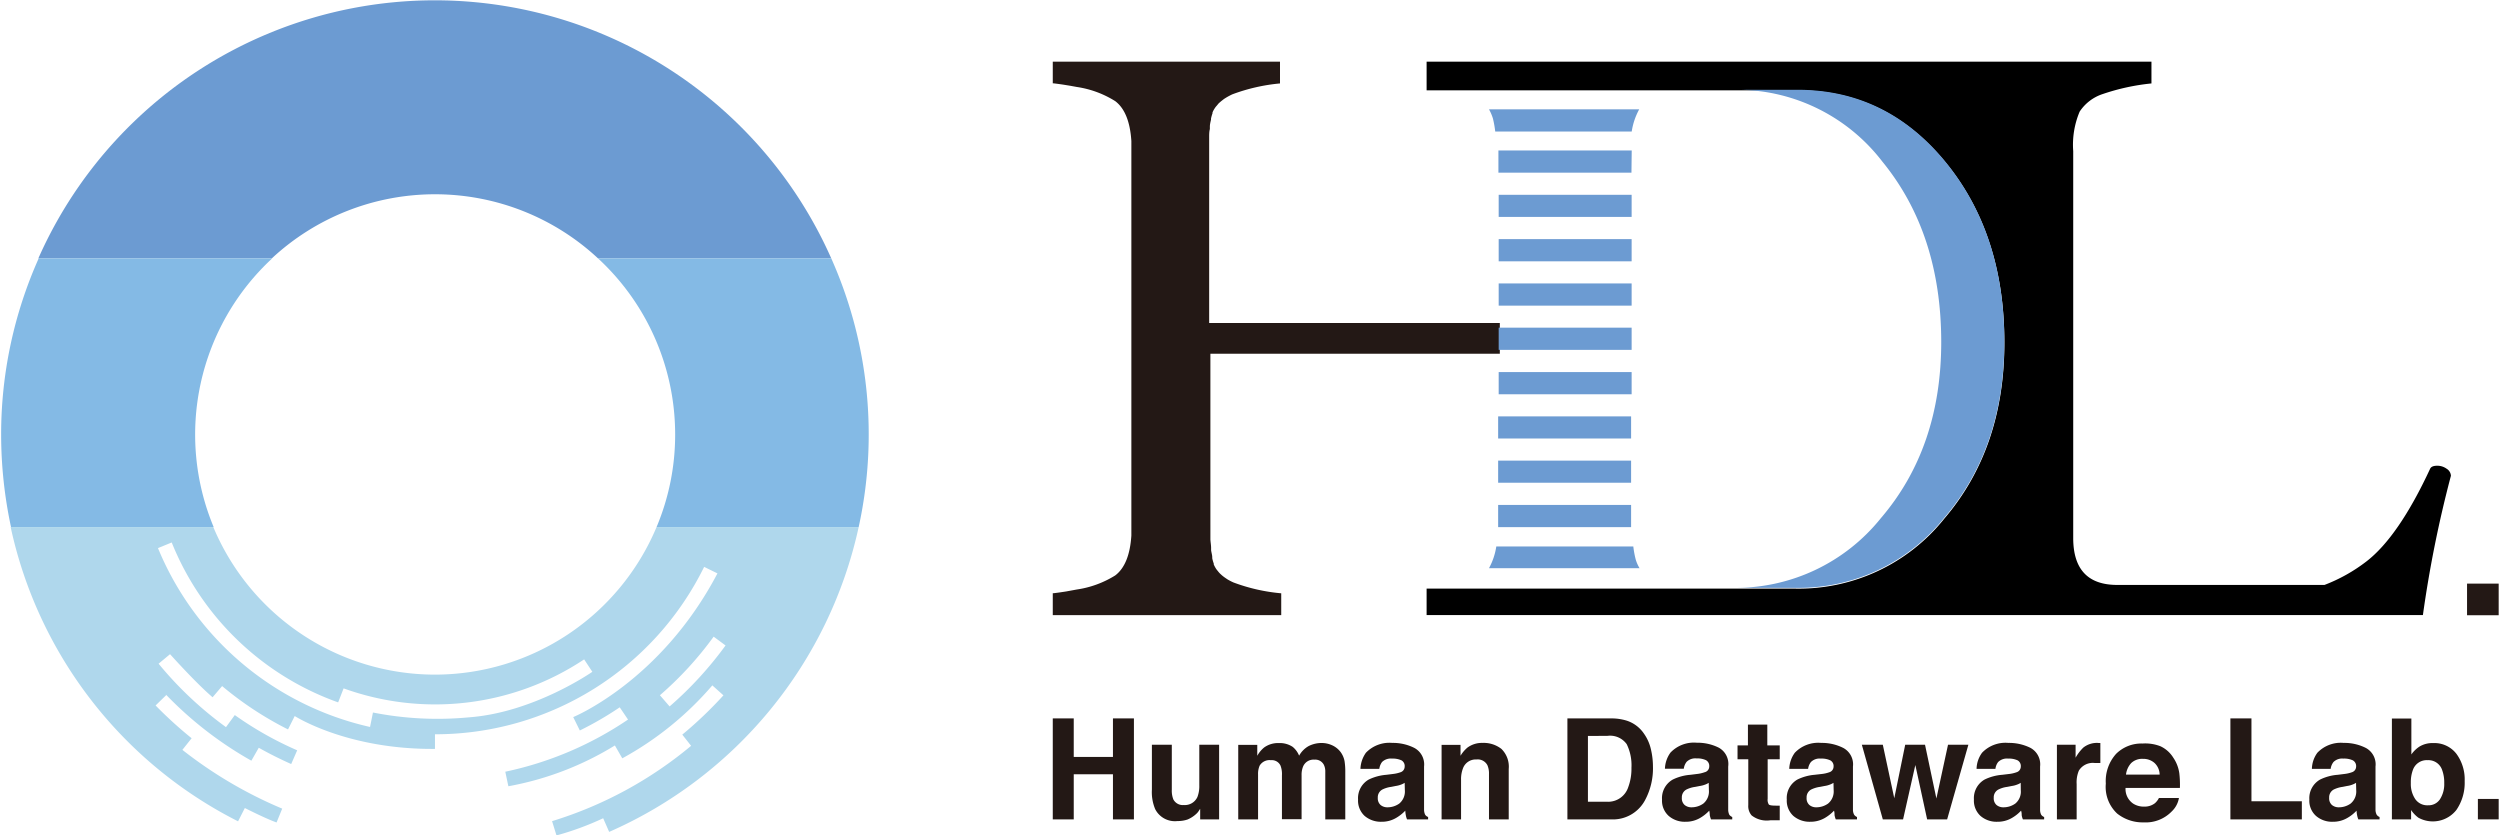<svg id="レイヤー_1" data-name="レイヤー 1" xmlns="http://www.w3.org/2000/svg" viewBox="0 0 283.75 94.82"><defs><style>.cls-1{fill:#6c9bd2;}.cls-2{fill:#84bae5;}.cls-3{fill:#afd7ec;}.cls-4{fill:#231815;}.cls-5{fill:none;}</style></defs><title>アートボード 1</title><path class="cls-1" d="M49.37,22.05a27.14,27.14,0,0,1,18.51,7.28H94.35a49.21,49.21,0,0,0-90,0H30.85A27.19,27.19,0,0,1,49.37,22.05Z"/><path class="cls-2" d="M1.25,59.82h23a27.25,27.25,0,0,1,6.64-30.49H4.39a48.87,48.87,0,0,0-4.26,20A50.1,50.1,0,0,0,1.25,59.82Z"/><path class="cls-2" d="M76.63,49.32a27,27,0,0,1-2.11,10.5H97.46a49.07,49.07,0,0,0-3.11-30.49H67.88A27.18,27.18,0,0,1,76.63,49.32Z"/><path class="cls-3" d="M49.37,76.57A27.3,27.3,0,0,1,24.21,59.82h-23a49,49,0,0,0,25.81,33.4l.77-1.51s2.35,1.2,3.6,1.64l.64-1.57a49,49,0,0,1-11.33-6.67l1.05-1.32a46.79,46.79,0,0,1-4.09-3.72l1.21-1.18-.08-.1a42.21,42.21,0,0,0,9.74,7.55l.84-1.47,0,0c1.2.68,2.43,1.29,3.68,1.85l.68-1.56a39,39,0,0,1-7.08-4l-1,1.37A41.23,41.23,0,0,1,18,75.33l1.3-1.08c-.15-.17,2.89,3.24,4.83,4.89l1.08-1.27a38.7,38.7,0,0,0,7.48,4.92l.76-1.52S39.38,85.09,49.37,85V83.34a34,34,0,0,0,30.55-19l1.51.74C75,77.33,65.06,81.39,65.06,81.39l.75,1.52a38.21,38.21,0,0,0,4.53-2.63l.94,1.39a39.27,39.27,0,0,1-13.93,5.92l.35,1.65a35,35,0,0,0,12.09-4.63l.84,1.46a36.55,36.55,0,0,0,10.22-8.28l1.26,1.13a45.91,45.91,0,0,1-4.67,4.46l1,1.27A45.32,45.32,0,0,1,62.66,93.2l.5,1.62a32.73,32.73,0,0,0,5.3-1.95l.68,1.55a49.26,49.26,0,0,0,28.32-34.6H74.52A27.29,27.29,0,0,1,49.37,76.57Zm3.83,4.85a37.72,37.72,0,0,1-10.87-.55L42,82.51a34.15,34.15,0,0,1-24.07-20.3l1.56-.64A31.91,31.91,0,0,0,38.38,79.72L39,78.13A30.54,30.54,0,0,0,66.3,74.84l0,0,.93,1.41S60.61,80.88,53.2,81.42ZM76,80.18l-1.1-1.27A39.25,39.25,0,0,0,81,72.26l1.35,1A41.4,41.4,0,0,1,76,80.18Z"/><path class="cls-4" d="M137.24,36.66V17.05c0-.41,0-.79,0-1.15,0-.1,0-.2,0-.3,0-.34,0-.66.08-.95l0-.27c0-.29.08-.56.13-.8l0-.12a4.3,4.3,0,0,1,.17-.6l0-.1a2.77,2.77,0,0,1,.26-.48,1.79,1.79,0,0,1,.2-.26l.25-.3.23-.2c.14-.11.27-.22.43-.33l.16-.1a7.81,7.81,0,0,1,.71-.38s0,0,0,0a20.88,20.88,0,0,1,5.42-1.24h0V7H119.49V9.46h0l.1,0c.5.06,1,.13,1.42.2l.49.08.71.13a11.3,11.3,0,0,1,4.37,1.61c1.07.81,1.69,2.32,1.83,4.53,0,.35,0,.72,0,1.12V59.66c0,.4,0,.76,0,1.12-.14,2.21-.76,3.72-1.83,4.53a11.32,11.32,0,0,1-4.37,1.6l-.71.13-.49.09c-.45.07-.92.14-1.42.2h-.1v2.49h25.93V67.34A20.54,20.54,0,0,1,140,66.11s0,0,0,0a5.9,5.9,0,0,1-.71-.37l-.16-.11a4.8,4.8,0,0,1-.43-.32l-.23-.21a3.47,3.47,0,0,1-.25-.29,2.56,2.56,0,0,1-.2-.26,3.29,3.29,0,0,1-.26-.49l0-.1a3.94,3.94,0,0,1-.17-.6l0-.11c0-.24-.09-.51-.13-.8l0-.27c0-.29-.06-.61-.08-.95,0-.1,0-.2,0-.3,0-.36,0-.74,0-1.15V40.15h32.85V36.66Z"/><rect class="cls-1" x="170.1" y="42.23" width="15.09" height="2.52"/><rect class="cls-1" x="170.1" y="22.11" width="15.09" height="2.51"/><rect class="cls-1" x="170.1" y="27.14" width="15.09" height="2.52"/><rect class="cls-1" x="170.1" y="32.17" width="15.09" height="2.52"/><rect class="cls-1" x="170.1" y="37.19" width="15.09" height="2.52"/><path class="cls-1" d="M185.2,17.08H170.07c0,.61,0,1.28,0,2v.52h15.1Z"/><path class="cls-1" d="M186.05,12.41H169a5.19,5.19,0,0,1,.45,1.05,12.12,12.12,0,0,1,.26,1.47H185.2A7.55,7.55,0,0,1,186.05,12.41Z"/><polygon class="cls-5" points="195.81 66.79 194.88 66.8 195.5 66.8 195.81 66.79"/><path d="M277.69,53.2a1.81,1.81,0,0,0-1.06-.34c-.43,0-.7.11-.81.34q-3.58,7.71-7.24,10.53a18.76,18.76,0,0,1-4.75,2.66H240.31c-3.33,0-5-1.77-5-5.33V17.15a9.69,9.69,0,0,1,.73-4.48,5,5,0,0,1,2.63-2,24.74,24.74,0,0,1,5.52-1.2V7H161.92v3.25h34.56l2.16,0,.83,0,4.55,0q10.08,0,16.78,8.16t6.7,20.49q0,12-6.85,20a21.14,21.14,0,0,1-16.82,7.91l-8,0H161.92v3H275A133.82,133.82,0,0,1,278.18,54,1,1,0,0,0,277.69,53.2Z"/><path class="cls-1" d="M220.8,18.35q-6.7-8.16-16.78-8.16l-4.55,0h-2a20.81,20.81,0,0,1,16.16,8.13q6.69,8.17,6.7,20.49,0,12-6.85,20a21.14,21.14,0,0,1-16.83,7.91l-1.76,0h.93l8,0a21.14,21.14,0,0,0,16.82-7.91q6.85-8,6.85-20Q227.5,26.53,220.8,18.35Z"/><rect class="cls-4" x="280.01" y="66.24" width="3.59" height="3.59"/><rect class="cls-1" x="170.04" y="47.26" width="15.09" height="2.51"/><rect class="cls-1" x="170.04" y="52.28" width="15.09" height="2.51"/><rect class="cls-1" x="170.04" y="57.31" width="15.09" height="2.52"/><path class="cls-1" d="M169,64.49h17.09a4.17,4.17,0,0,1-.44-1,10.86,10.86,0,0,1-.27-1.47H169.83A7.41,7.41,0,0,1,169,64.49Z"/><path class="cls-4" d="M119.49,93V81.54h2.38v4.37h4.45V81.54h2.38V93h-2.38V87.88h-4.45V93Z"/><path class="cls-4" d="M133,84.53v5.1a2.72,2.72,0,0,0,.17,1.09,1.2,1.2,0,0,0,1.19.65,1.56,1.56,0,0,0,1.55-.92,3.44,3.44,0,0,0,.21-1.32v-4.6h2.25V93h-2.15V91.8s-.08.11-.16.24a1.58,1.58,0,0,1-.29.34,3.31,3.31,0,0,1-1,.64,3.49,3.49,0,0,1-1.13.17,2.51,2.51,0,0,1-2.53-1.36,5,5,0,0,1-.37-2.2v-5.1Z"/><path class="cls-4" d="M151.13,84.56a2.49,2.49,0,0,1,1,.76,2.53,2.53,0,0,1,.48,1.09,7.69,7.69,0,0,1,.08,1.25l0,5.34h-2.27V87.6a1.68,1.68,0,0,0-.16-.79,1.1,1.1,0,0,0-1.08-.59,1.28,1.28,0,0,0-1.27.76,2.42,2.42,0,0,0-.18,1v5h-2.23V88a2.71,2.71,0,0,0-.16-1.1,1.09,1.09,0,0,0-1.09-.62,1.31,1.31,0,0,0-1.28.62,2.34,2.34,0,0,0-.18,1V93h-2.25V84.54h2.16v1.24a3.27,3.27,0,0,1,.78-.94,2.67,2.67,0,0,1,1.67-.5,2.61,2.61,0,0,1,1.57.43,2.51,2.51,0,0,1,.73,1,2.83,2.83,0,0,1,1.08-1.09,3.24,3.24,0,0,1,1.52-.35A2.85,2.85,0,0,1,151.13,84.56Z"/><path class="cls-4" d="M158.07,87.85a3.85,3.85,0,0,0,.89-.2.67.67,0,0,0,.47-.63.74.74,0,0,0-.36-.72,2.39,2.39,0,0,0-1.08-.2,1.42,1.42,0,0,0-1.13.39,1.68,1.68,0,0,0-.31.78h-2.14a3.36,3.36,0,0,1,.62-1.83,3.69,3.69,0,0,1,3-1.12,5.36,5.36,0,0,1,2.48.56A2.12,2.12,0,0,1,161.63,87v3.89c0,.27,0,.59,0,1a1.35,1.35,0,0,0,.13.59.72.72,0,0,0,.33.25V93H159.7a2,2,0,0,1-.14-.48,3.58,3.58,0,0,1-.06-.51,4.62,4.62,0,0,1-1.07.84,3.16,3.16,0,0,1-1.62.42,2.83,2.83,0,0,1-1.92-.66,2.35,2.35,0,0,1-.75-1.86,2.43,2.43,0,0,1,1.21-2.27,5.6,5.6,0,0,1,2-.54Zm1.36,1a2.13,2.13,0,0,1-.43.21,2.89,2.89,0,0,1-.6.15l-.5.1a3.13,3.13,0,0,0-1,.3,1,1,0,0,0-.52.94,1,1,0,0,0,.32.82,1.19,1.19,0,0,0,.77.26,2.31,2.31,0,0,0,1.34-.42,1.78,1.78,0,0,0,.64-1.53Z"/><path class="cls-4" d="M170.41,85a2.82,2.82,0,0,1,.83,2.28V93H169V87.85a2.35,2.35,0,0,0-.18-1,1.24,1.24,0,0,0-1.24-.65,1.54,1.54,0,0,0-1.53,1,3.42,3.42,0,0,0-.22,1.3V93h-2.21V84.54h2.15v1.24a3.62,3.62,0,0,1,.8-.94,2.79,2.79,0,0,1,1.72-.52A3.26,3.26,0,0,1,170.41,85Z"/><path class="cls-4" d="M184.62,81.79a3.76,3.76,0,0,1,1.95,1.45,5,5,0,0,1,.82,1.85,8.67,8.67,0,0,1,.22,1.9,7.62,7.62,0,0,1-.92,3.87A4.13,4.13,0,0,1,182.85,93H177.9V81.54h4.95A5.84,5.84,0,0,1,184.62,81.79Zm-4.39,1.74V91h2.21a2.4,2.4,0,0,0,2.37-1.67,6,6,0,0,0,.36-2.19,5.42,5.42,0,0,0-.54-2.68,2.32,2.32,0,0,0-2.19-.94Z"/><path class="cls-4" d="M192.58,87.85a3.72,3.72,0,0,0,.89-.2A.67.67,0,0,0,194,87a.75.75,0,0,0-.37-.72,2.33,2.33,0,0,0-1.08-.2,1.39,1.39,0,0,0-1.12.39,1.59,1.59,0,0,0-.32.78h-2.14a3.29,3.29,0,0,1,.63-1.83,3.67,3.67,0,0,1,3-1.12,5.36,5.36,0,0,1,2.48.56A2.11,2.11,0,0,1,196.15,87v3.89c0,.27,0,.59,0,1a1.35,1.35,0,0,0,.13.59.85.85,0,0,0,.33.25V93h-2.41a2.54,2.54,0,0,1-.14-.48q0-.22-.06-.51a4.57,4.57,0,0,1-1.06.84,3.19,3.19,0,0,1-1.63.42,2.79,2.79,0,0,1-1.91-.66,2.32,2.32,0,0,1-.76-1.86,2.42,2.42,0,0,1,1.22-2.27,5.47,5.47,0,0,1,2-.54Zm1.36,1a1.9,1.9,0,0,1-.43.21,2.78,2.78,0,0,1-.59.15l-.51.1a3.21,3.21,0,0,0-1,.3,1,1,0,0,0-.52.94,1,1,0,0,0,.32.82,1.19,1.19,0,0,0,.77.26,2.31,2.31,0,0,0,1.34-.42,1.78,1.78,0,0,0,.64-1.53Z"/><path class="cls-4" d="M197.21,86.18V84.6h1.18V82.24h2.2V84.6H202v1.58h-1.37v4.48a1,1,0,0,0,.13.65c.09.09.36.13.81.13H202v1.66l-1.05,0a2.78,2.78,0,0,1-2.14-.55,1.6,1.6,0,0,1-.38-1.17V86.18Z"/><path class="cls-4" d="M206.74,87.85a3.72,3.72,0,0,0,.89-.2.67.67,0,0,0,.48-.63.73.73,0,0,0-.37-.72,2.33,2.33,0,0,0-1.08-.2,1.39,1.39,0,0,0-1.12.39,1.59,1.59,0,0,0-.32.78h-2.14a3.29,3.29,0,0,1,.63-1.83,3.67,3.67,0,0,1,3-1.12,5.36,5.36,0,0,1,2.48.56A2.11,2.11,0,0,1,210.31,87v3.89c0,.27,0,.59,0,1a1.2,1.2,0,0,0,.14.59.75.75,0,0,0,.32.25V93h-2.41a2.54,2.54,0,0,1-.14-.48c0-.15,0-.32-.06-.51a4.57,4.57,0,0,1-1.06.84,3.22,3.22,0,0,1-1.63.42,2.83,2.83,0,0,1-1.92-.66,2.35,2.35,0,0,1-.75-1.86A2.42,2.42,0,0,1,204,88.48a5.47,5.47,0,0,1,1.95-.54Zm1.36,1a2.13,2.13,0,0,1-.43.21,2.62,2.62,0,0,1-.59.15l-.51.1a3.3,3.3,0,0,0-1,.3,1,1,0,0,0-.52.94,1,1,0,0,0,.32.82,1.19,1.19,0,0,0,.77.26,2.31,2.31,0,0,0,1.34-.42,1.78,1.78,0,0,0,.64-1.53Z"/><path class="cls-4" d="M216.24,84.53h2.25l1.29,6.1,1.32-6.1h2.31L221,93h-2.27l-1.34-6.17L216,93h-2.3l-2.38-8.47h2.38L215,90.6Z"/><path class="cls-4" d="M228,87.85a3.61,3.61,0,0,0,.88-.2.67.67,0,0,0,.48-.63.74.74,0,0,0-.36-.72,2.39,2.39,0,0,0-1.08-.2,1.42,1.42,0,0,0-1.13.39,1.58,1.58,0,0,0-.31.78h-2.14a3.21,3.21,0,0,1,.62-1.83,3.67,3.67,0,0,1,3-1.12,5.43,5.43,0,0,1,2.49.56A2.12,2.12,0,0,1,231.55,87v3.89c0,.27,0,.59,0,1a1.22,1.22,0,0,0,.13.59.72.72,0,0,0,.33.25V93h-2.41a2,2,0,0,1-.14-.48c0-.15,0-.32-.07-.51a4.37,4.37,0,0,1-1.06.84,3.17,3.17,0,0,1-1.63.42,2.79,2.79,0,0,1-1.91-.66,2.35,2.35,0,0,1-.75-1.86,2.43,2.43,0,0,1,1.21-2.27,5.53,5.53,0,0,1,2-.54Zm1.35,1a1.9,1.9,0,0,1-.43.21,2.62,2.62,0,0,1-.59.15l-.51.1a3.13,3.13,0,0,0-1,.3,1,1,0,0,0-.53.94,1,1,0,0,0,.32.82,1.2,1.2,0,0,0,.78.26,2.31,2.31,0,0,0,1.34-.42,1.75,1.75,0,0,0,.63-1.53Z"/><path class="cls-4" d="M238.2,84.33h.19v2.27l-.38,0h-.26a1.85,1.85,0,0,0-1.8.87A3.43,3.43,0,0,0,235.7,89v4h-2.24V84.53h2.12V86a4.91,4.91,0,0,1,.89-1.16,2.5,2.5,0,0,1,1.62-.52Z"/><path class="cls-4" d="M245.21,84.7A3.38,3.38,0,0,1,246.67,86a4.14,4.14,0,0,1,.68,1.75,11,11,0,0,1,.07,1.68h-6.17a2,2,0,0,0,.88,1.79,2.22,2.22,0,0,0,1.23.33,1.89,1.89,0,0,0,1.23-.39,2,2,0,0,0,.45-.59h2.27a2.73,2.73,0,0,1-.82,1.53,4.11,4.11,0,0,1-3.19,1.24,4.65,4.65,0,0,1-3-1,4.13,4.13,0,0,1-1.29-3.4,4.6,4.6,0,0,1,1.17-3.38,4.07,4.07,0,0,1,3-1.17A4.75,4.75,0,0,1,245.21,84.7Zm-3.32,1.91a2.31,2.31,0,0,0-.59,1.31h3.82a1.84,1.84,0,0,0-.59-1.33,1.91,1.91,0,0,0-1.31-.46A1.79,1.79,0,0,0,241.89,86.61Z"/><path class="cls-4" d="M253.15,81.54h2.39v9.4h5.72V93h-8.11Z"/><path class="cls-4" d="M266.05,87.85a3.72,3.72,0,0,0,.89-.2.67.67,0,0,0,.48-.63.75.75,0,0,0-.37-.72,2.36,2.36,0,0,0-1.08-.2,1.39,1.39,0,0,0-1.12.39,1.59,1.59,0,0,0-.32.78H262.4a3.21,3.21,0,0,1,.62-1.83,3.67,3.67,0,0,1,3-1.12,5.36,5.36,0,0,1,2.48.56A2.11,2.11,0,0,1,269.62,87v3.89c0,.27,0,.59,0,1a1.2,1.2,0,0,0,.14.59.75.75,0,0,0,.32.25V93h-2.41a2.54,2.54,0,0,1-.14-.48,3.58,3.58,0,0,1-.06-.51,4.42,4.42,0,0,1-1.07.84,3.16,3.16,0,0,1-1.62.42,2.79,2.79,0,0,1-1.91-.66,2.32,2.32,0,0,1-.76-1.86,2.43,2.43,0,0,1,1.22-2.27,5.47,5.47,0,0,1,2-.54Zm1.36,1a2.13,2.13,0,0,1-.43.21,2.59,2.59,0,0,1-.6.15l-.5.1a3.3,3.3,0,0,0-1,.3,1,1,0,0,0-.52.94,1,1,0,0,0,.32.82,1.19,1.19,0,0,0,.77.26,2.31,2.31,0,0,0,1.34-.42,1.78,1.78,0,0,0,.64-1.53Z"/><path class="cls-4" d="M278.79,85.54a4.91,4.91,0,0,1,.95,3.11,5.44,5.44,0,0,1-.94,3.28,3.4,3.4,0,0,1-4.31.88,3.5,3.5,0,0,1-.83-.87V93h-2.18V81.55h2.21v4.08a3.42,3.42,0,0,1,.93-.9,2.82,2.82,0,0,1,1.54-.39A3.16,3.16,0,0,1,278.79,85.54Zm-1.85,5.17a3.16,3.16,0,0,0,.48-1.82,4.06,4.06,0,0,0-.24-1.5,1.64,1.64,0,0,0-1.64-1.11,1.66,1.66,0,0,0-1.67,1.09,4,4,0,0,0-.24,1.51,3.06,3.06,0,0,0,.49,1.8,1.66,1.66,0,0,0,1.48.72A1.54,1.54,0,0,0,276.94,90.71Z"/><path class="cls-4" d="M281.24,90.68h2.36V93h-2.36Z"/></svg>